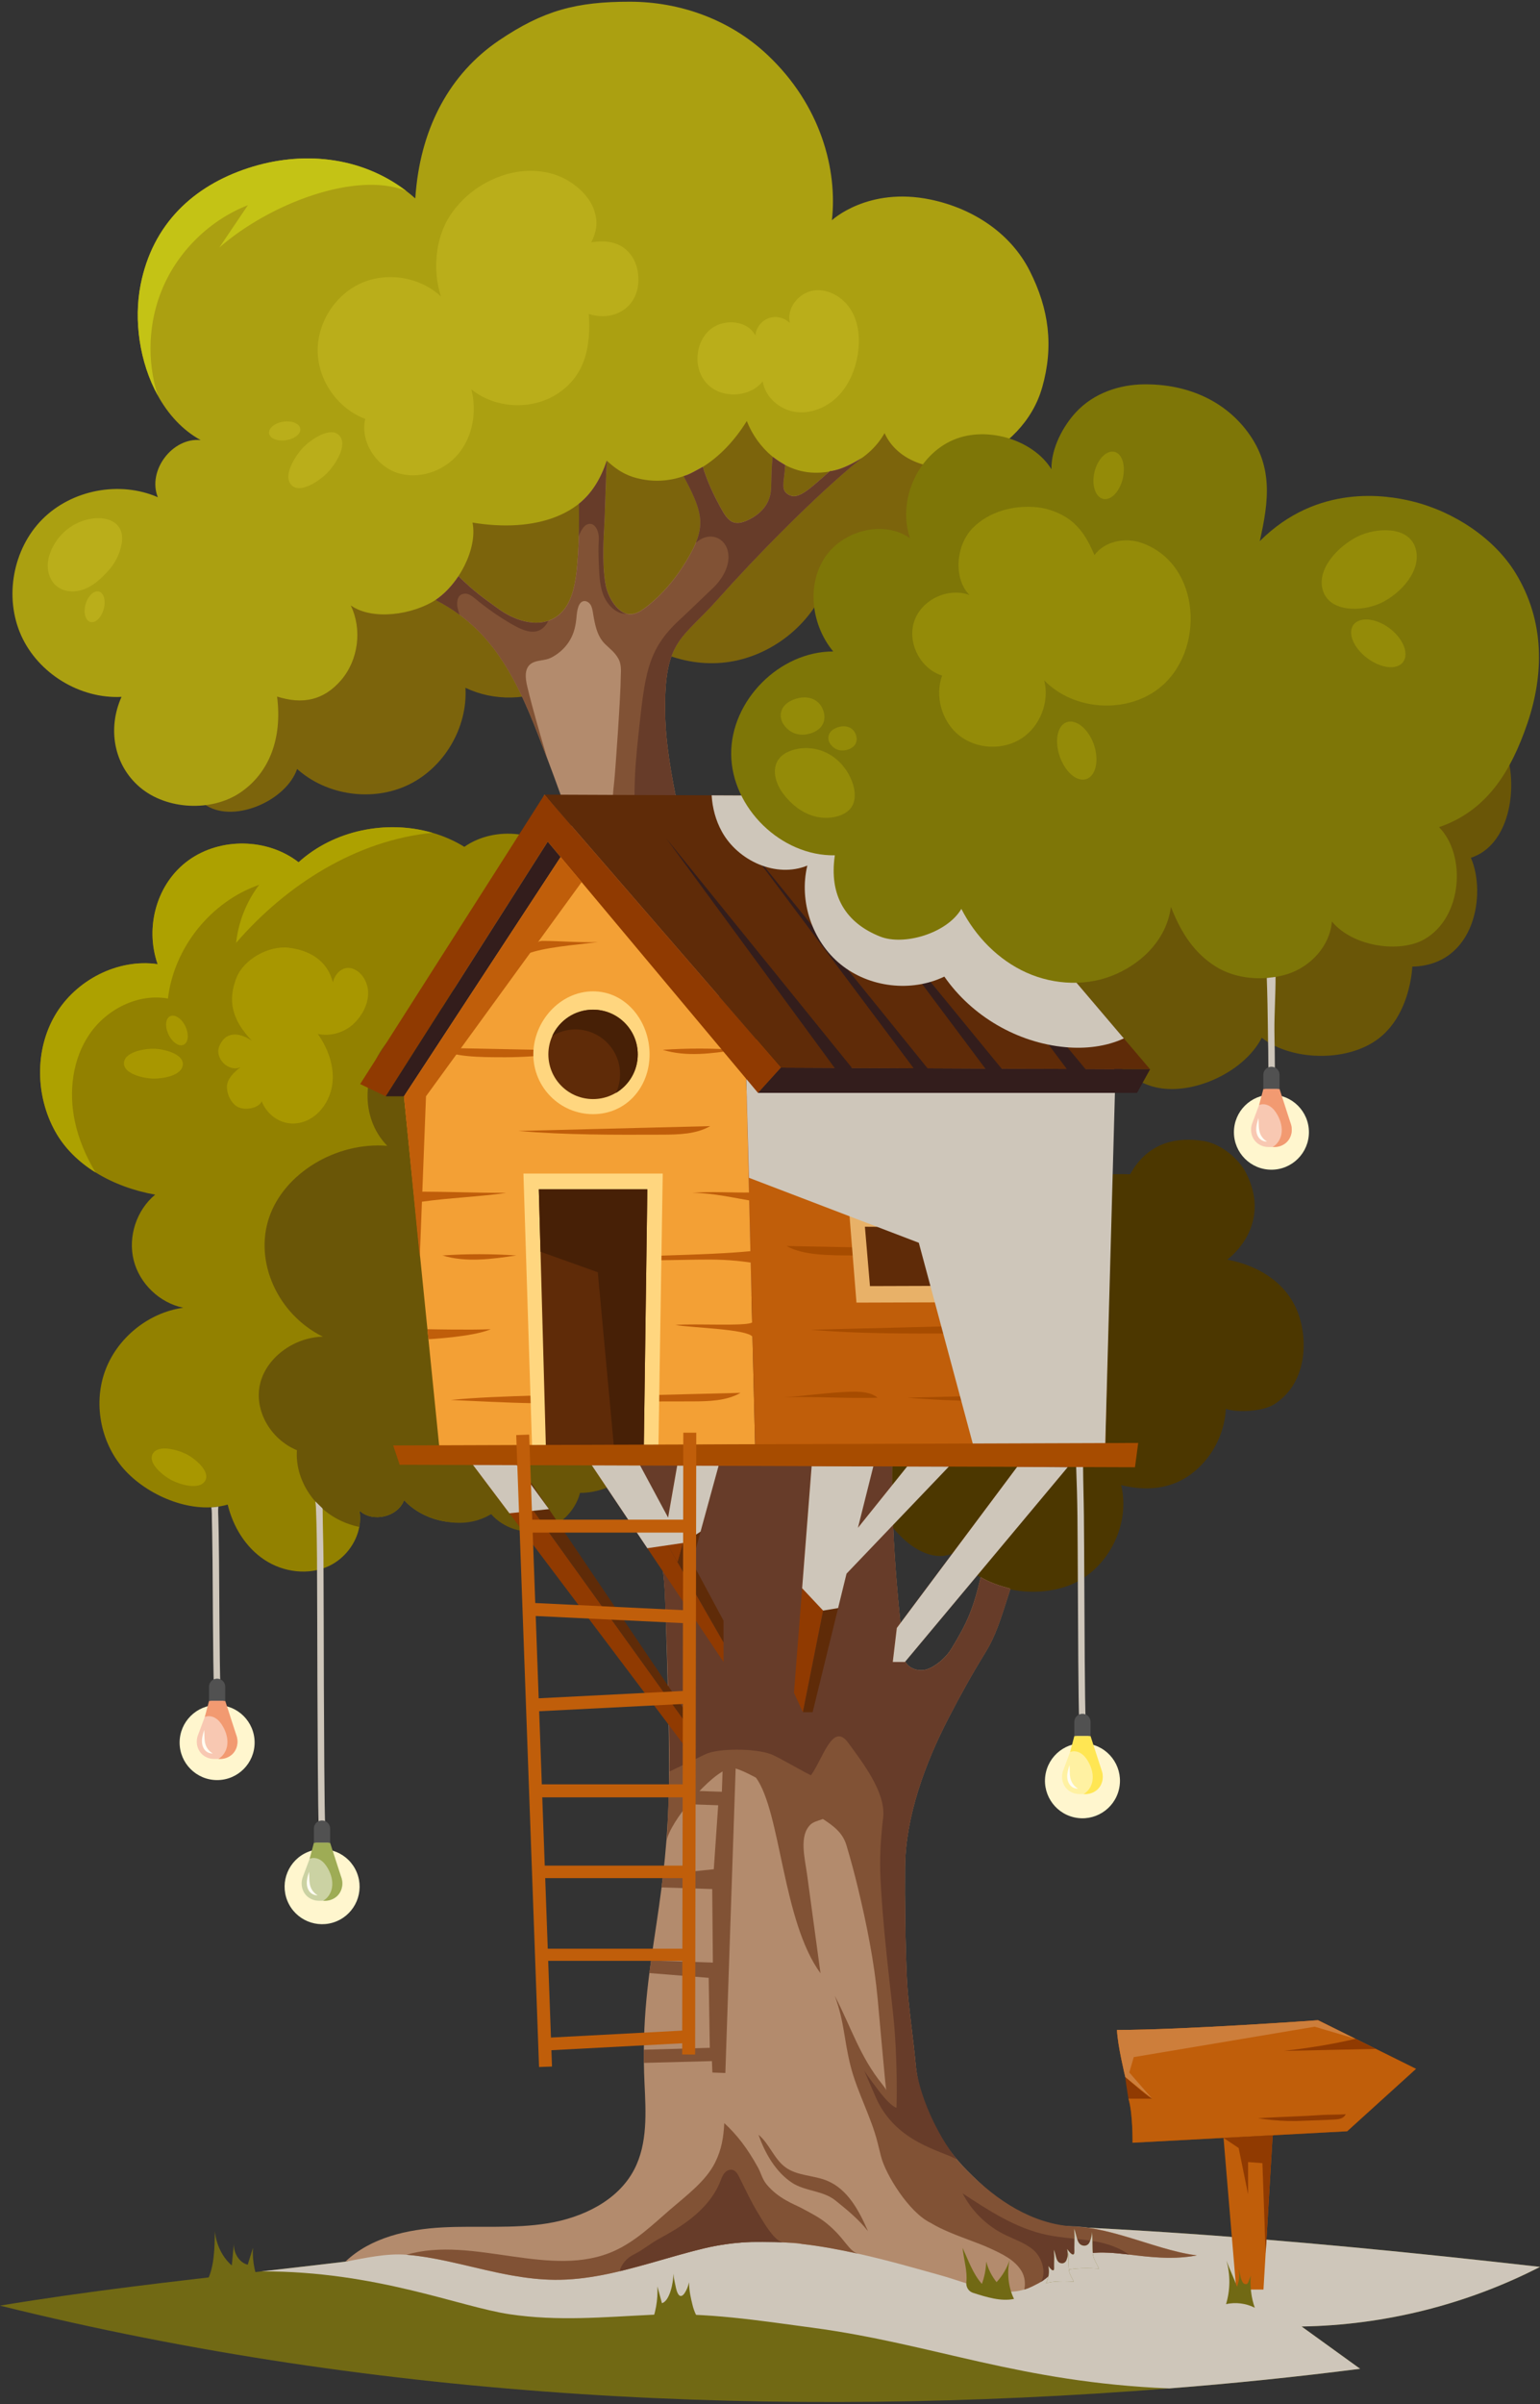 <svg xmlns="http://www.w3.org/2000/svg" width="400" height="624" viewBox="0 0 400 624" fill="none"><rect x="0" y="0" width="400" height="624" fill="#333333" stroke="none"/><g clip-path="url(#clip0_245_7101)"><path d="M338.09 603.89C343.147 607.549 348.21 611.202 353.279 614.862C336.798 616.967 320.272 618.665 303.705 619.957C202.151 627.919 99.252 623.086 0 598.466C22.652 594.715 45.226 592.157 67.95 589.573C75.197 588.747 82.45 587.914 89.717 587.048C91.651 586.819 93.862 584.976 95.803 584.753C131.952 580.582 168.232 577.729 204.545 576.942C269.806 575.539 335.146 581.047 400 588.412C380.909 598.204 359.549 603.549 338.09 603.883V603.89Z" fill="#716914"></path><g style="mix-blend-mode:multiply"><path d="M338.091 603.89C343.147 607.549 348.21 611.202 353.28 614.862C336.799 616.967 320.272 618.665 303.706 619.957C264.842 618.383 242.4 608.395 211.051 604.198C196.99 602.322 183.487 600.165 169.262 600.847C156.742 601.444 144.97 602.578 132.359 600.702C119.242 598.742 97.692 589.508 67.957 589.573C75.204 588.747 82.457 587.914 89.724 587.048C91.659 586.819 93.869 584.976 95.81 584.753C131.959 580.582 168.239 577.729 204.552 576.942C269.813 575.539 335.153 581.047 400.007 588.412C380.916 598.204 359.556 603.549 338.098 603.883L338.091 603.89Z" fill="#CEC6BA"></path></g><path d="M61.161 117.02C53.049 122.896 44.812 129.297 40.319 138.249C36.168 146.538 35.669 156.277 37.198 165.419C38.726 174.561 35.479 186.137 38.877 194.761C41.198 200.65 48.314 205.916 53.744 209.176C61.135 213.616 74.376 207.759 77.17 199.601C84.856 206.494 96.786 208.186 106.092 203.706C115.391 199.22 121.497 188.832 120.894 178.529C128.298 182.077 137.381 181.88 144.628 178.018C151.875 174.155 157.102 166.724 158.289 158.599C165.011 168.036 177.098 173.348 188.595 171.918C200.091 170.489 210.512 162.376 214.716 151.581C224.96 157.995 242.333 153.726 249.521 144C256.702 134.281 257.646 119.118 252.675 108.1C247.704 97.082 234.817 90.216 224.324 84.215C198.825 69.636 167.162 68.698 138.824 76.418C110.486 84.136 84.961 99.798 61.175 117.02H61.161Z" fill="#7C640C"></path><path d="M270.684 100.59C268.205 109.325 261.43 115.943 253.16 119.687C244.89 123.432 233.472 120.704 229.76 112.427C226.016 119.051 218.29 123.196 210.702 122.658C203.114 122.127 196.759 116.362 193.972 109.286C187.886 119.15 177.878 126.678 166.526 124.363C163.765 123.799 161.05 122.796 157.613 119.576C153.58 134.24 138.437 138.26 122.73 135.644C124.101 142.503 119.005 151.915 113.135 155.725C107.272 159.542 96.805 161.168 91.093 157.141C94.129 163.359 93.087 171.347 88.568 176.58C84.043 181.814 78.554 182.909 71.969 180.804C73.373 191.743 69.877 200.669 62.42 205.725C54.957 210.775 43.329 210.217 36.424 204.42C29.524 198.629 27.878 189.106 31.557 180.889C20.736 181.433 9.902 174.796 5.482 164.913C1.055 155.017 3.337 142.517 10.958 134.824C18.592 127.124 31.066 124.737 40.995 129.066C38.234 122.186 44.746 113.51 52.117 114.231C47.382 111.634 43.638 107.502 40.942 102.584C36.24 94.038 34.699 83.145 36.515 73.911C39.631 58.053 50.307 48.275 64.388 43.651C78.075 39.152 93.441 40.372 105.475 49.534C106.282 50.157 107.082 50.813 107.863 51.501C107.895 50.97 107.941 50.439 107.987 49.914C107.994 49.744 108.013 49.58 108.04 49.409C109.581 32.942 116.814 19.169 129.57 10.519C141.087 2.734 149.658 0.419 163.686 0.446C176.567 0.465 189.552 5.036 199.304 14.211C213.332 27.387 217.536 44.215 216.08 57.168C216.08 57.168 225.386 48.426 241.657 51.79C252.544 54.046 262.434 60.388 267.457 70.304C272.487 80.227 273.727 89.9 270.69 100.596L270.684 100.59Z" fill="#ABA011"></path><path d="M152.931 81.506C153.482 89.638 152.19 97.436 144.701 102.263C138.018 106.565 128.594 106.054 122.422 101.056C123.898 106.788 122.829 113.268 119.051 117.819C115.267 122.371 108.683 124.614 103.082 122.705C97.481 120.797 93.553 114.501 94.871 108.736C87.867 106.113 82.778 99.03 82.522 91.553C82.266 84.077 86.857 76.666 93.664 73.564C100.472 70.462 109.076 71.866 114.546 76.968C112.257 70.128 113.129 61.55 116.985 55.824C120.192 51.063 124.632 47.699 130.03 45.725C135.427 43.757 142.333 43.619 147.849 47.069C150.773 48.899 153.371 51.542 154.413 54.84C155.45 58.126 154.754 60.454 153.58 62.907C157.587 62.238 161.66 62.789 164.218 66.658C166.526 70.147 166.953 77.493 161.483 80.752C158.755 82.379 155.594 82.333 152.938 81.513L152.931 81.506Z" fill="#BAAE1A"></path><path d="M198.11 98.996C198.739 103.035 202.392 106.256 206.432 106.892C210.472 107.528 214.676 105.829 217.568 102.937C220.46 100.045 222.126 96.09 222.788 92.057C223.418 88.181 223.129 84.01 221.136 80.626C219.142 77.242 215.214 74.842 211.325 75.412C207.436 75.983 204.189 80.062 205.173 83.866C203.783 82.43 201.533 81.911 199.651 82.587C197.775 83.262 196.365 85.099 196.208 87.086C194.175 83.177 188.233 82.639 184.738 85.322C180.435 88.627 179.924 95.815 183.721 99.691C187.518 103.567 194.713 103.219 198.11 98.996Z" fill="#BAAE1A"></path><path d="M78.837 116.06C80.692 114.151 85.86 110.531 88.149 113.056C90.425 115.568 87.041 120.638 85.06 122.69C83.185 124.638 78.036 128.324 75.702 125.91C73.314 123.444 76.823 118.119 78.83 116.06H78.837Z" fill="#BAAE1A"></path><path d="M74.101 109.396C76.344 109.238 78.082 110.215 78.01 111.566C77.938 112.917 76.062 114.144 73.813 114.327C71.563 114.511 69.786 113.56 69.871 112.189C69.956 110.819 71.858 109.559 74.101 109.402V109.396Z" fill="#BAAE1A"></path><path d="M22.403 156.317C23.19 154.212 24.803 153.032 25.997 153.661C27.19 154.291 27.531 156.501 26.764 158.626C25.997 160.751 24.396 161.971 23.183 161.321C21.97 160.672 21.609 158.423 22.396 156.317H22.403Z" fill="#BAAE1A"></path><path d="M14.486 140.654C13.339 142.418 12.486 144.425 12.401 146.53C12.316 148.635 13.089 150.832 14.723 152.157C16.71 153.777 19.641 153.829 22.022 152.878C24.402 151.927 26.331 150.111 28.062 148.222C29.866 146.248 31.092 143.861 31.577 141.231C32.548 136.004 28.475 133.899 23.727 134.646C19.956 135.237 16.572 137.46 14.493 140.654H14.486Z" fill="#BAAE1A"></path><path d="M105.489 49.54C92.418 44.34 70.094 52.8 56.971 64.251C59.444 60.584 61.916 56.925 64.395 53.252C54.518 57.122 46.327 65.097 42.202 74.875C38.523 83.578 38.103 93.599 40.956 102.59C36.254 94.045 34.712 83.151 36.529 73.917C39.644 58.06 50.321 48.281 64.402 43.658C78.089 39.159 93.455 40.379 105.489 49.54Z" fill="#C4C315"></path><path d="M366.827 250.906C383.223 250.526 386.095 231.881 382.049 222.653C392.129 219.387 394.274 204.572 391.29 195.509C389.224 189.246 385.427 192.767 383.013 186.649C380.075 179.185 372.664 175.021 365.581 172.148C338.03 160.98 306.374 160.671 279.4 173.329C252.425 185.986 230.79 213.629 224.12 244.282C227.891 246.604 232.836 244.932 236.574 242.551C239.322 253.792 245.618 261.078 255.075 263.583C264.106 265.984 275.196 264.856 282.587 258.815C284.823 268.679 288.227 278.149 298.556 281.763C308.19 285.134 322.861 278.857 327.734 269.361C334.567 274.844 347.953 275.886 356.564 270.614C366.421 264.58 366.827 250.906 366.827 250.906Z" fill="#6A5607"></path><path d="M167.465 331.282C167.379 338.26 160.624 344.189 153.751 344.064C158.604 345.336 162.133 351.206 160.283 356.02C158.558 360.506 152.767 362.552 148.387 360.945C149.259 362.158 149.613 363.818 149.219 365.267C148.524 367.818 146.104 369.602 143.56 370.304C141.009 370.999 138.562 370.92 135.926 370.717C138.713 378.652 135.237 388.313 128.036 392.654C123.833 395.192 118.606 395.756 113.851 394.549C112.802 394.287 111.765 393.933 110.782 393.487C108.591 392.53 106.591 391.159 104.958 389.388C103.299 393.769 96.799 395.297 93.363 392.103C93.606 393.52 93.579 394.95 93.324 396.346C92.51 400.655 89.481 404.584 85.454 406.479C80.142 408.984 73.57 408.118 68.678 404.872C63.779 401.626 60.519 396.255 59.142 390.542C50.275 393.126 39.048 388.608 32.699 381.899C26.344 375.19 24.134 364.841 27.197 356.125C30.26 347.409 38.457 340.713 47.6 339.447C41.448 338.188 36.221 333.171 34.713 327.072C33.204 320.973 35.46 314.1 40.307 310.093C34.929 309.148 29.518 307.24 24.843 304.334C20.521 301.652 16.809 298.098 14.349 293.671C9.24 284.476 8.998 272.586 14.316 263.509C19.635 254.433 30.542 248.76 40.95 250.255C37.579 240.621 40.713 229.243 49.003 223.281C57.293 217.313 69.498 217.543 77.558 223.806C86.765 215.451 100.479 212.709 112.343 216.166C115.235 217.005 118.022 218.218 120.606 219.812C128.64 214.211 140.786 215.654 147.272 222.993C153.758 230.331 153.705 242.562 147.16 249.842C153.738 246.13 162.867 249.534 166.586 256.112C170.311 262.683 169.163 271.287 164.985 277.603C160.821 283.906 154.092 288.136 147.003 290.779C152.472 289.703 158.499 291.434 162.31 295.487C166.127 299.553 167.451 305.889 165.261 311.011C163.634 314.795 160.067 317.68 156.099 318.618C162.133 319.477 167.556 325.039 167.478 331.282H167.465Z" fill="#928100"></path><path d="M40.242 272.224C42.518 272.31 47.771 273.516 47.483 276.415C47.194 279.301 42.033 280.048 39.6 279.97C37.285 279.891 32.005 278.73 32.195 275.871C32.399 272.946 37.79 272.126 40.242 272.218V272.224Z" fill="#A89700"></path><path d="M48.513 377.501C50.533 378.551 54.77 381.889 53.261 384.388C51.766 386.873 46.782 385.345 44.611 384.23C42.551 383.174 38.276 379.862 39.672 377.364C41.102 374.806 46.329 376.367 48.506 377.501H48.513Z" fill="#A89700"></path><path d="M48.375 266.914C49.169 269.019 48.736 270.967 47.417 271.282C46.106 271.597 44.394 270.16 43.568 268.055C42.741 265.95 43.141 263.982 44.486 263.668C45.824 263.353 47.581 264.815 48.375 266.914Z" fill="#A89700"></path><path d="M68.167 286.32C68.095 286.169 68.029 286.012 67.963 285.855C67.229 287.711 63.596 288.268 61.818 287.356C60.041 286.445 58.874 283.972 58.952 281.979C59.025 279.985 60.743 278.359 62.468 277.014C59.333 278.359 55.772 274.719 56.919 271.682C58.31 268.003 61.654 267.616 65.419 270.135C60.244 264.704 59.09 259.746 61.405 253.831C63.314 248.951 69.879 245.358 75.027 246C80.227 246.643 84.989 249.181 86.458 254.978C87.048 252.598 89.068 250.729 91.344 251.358C93.626 251.994 95.18 254.31 95.534 256.651C96.033 259.963 94.288 263.439 91.855 265.741C89.422 268.042 85.841 269.066 82.562 268.39C85.113 272.023 86.779 276.444 86.379 280.87C85.979 285.297 83.205 289.626 79.021 291.121C74.548 292.715 70.082 290.445 68.16 286.32H68.167Z" fill="#A89700"></path><path d="M112.331 216.171C92.643 218.079 74.359 229.635 61.327 244.745C61.918 239.302 64.01 234.035 67.315 229.668C54.756 234.035 45.181 245.971 43.627 259.186C35.895 257.809 27.756 261.895 23.296 268.368C18.837 274.841 17.8 283.288 19.42 290.974C20.41 295.709 22.339 300.188 24.831 304.346C20.509 301.664 16.797 298.109 14.338 293.682C9.229 284.488 8.986 272.598 14.305 263.521C19.623 254.445 30.53 248.772 40.938 250.267C37.567 240.633 40.702 229.254 48.991 223.293C57.281 217.325 69.486 217.554 77.546 223.818C86.754 215.462 100.467 212.721 112.331 216.177V216.171Z" fill="#ADA100"></path><path d="M153.752 344.064C157.621 345.074 158.284 347.842 160.356 350.616C161.871 352.649 164.048 354.204 165.694 356.322C169.373 361.044 170.895 367.536 169.308 373.354C167.098 381.446 159.044 387.552 150.656 387.5C149.45 392.202 145.495 396.091 140.773 397.219C136.051 398.347 130.765 396.668 127.565 393.022C123.256 395.606 118.593 395.756 113.845 394.55C112.782 394.255 111.549 393.815 110.776 393.487C108.585 392.53 106.585 391.159 104.952 389.388C103.293 393.769 96.793 395.297 93.357 392.104C93.6 393.52 93.573 394.95 93.318 396.347C91.678 395.999 90.078 395.474 88.569 394.76C81.283 391.33 76.607 383.827 77.125 376.436C70.174 373.531 65.996 366.061 67.531 359.299C69.072 352.531 76.188 347.147 83.854 346.957C72.148 341.166 66.002 327.577 69.885 316.067C73.761 304.558 87.278 296.347 100.578 297.416C93.298 289.926 94.091 277.675 101.05 269.963C108.015 262.237 119.892 258.939 130.85 260.139C141.816 261.332 151.863 266.526 160.048 273.203C161.766 274.6 163.405 276.069 164.973 277.61C160.808 283.912 154.08 288.142 146.99 290.785C152.46 289.71 158.487 291.441 162.297 295.494C166.114 299.56 167.439 305.896 165.248 311.018C163.622 314.802 160.054 317.687 156.086 318.625C162.12 319.484 167.544 325.046 167.465 331.289C167.38 338.267 160.625 344.196 153.752 344.071V344.064Z" fill="#6A5607"></path><path d="M234.332 399.138C238.345 403.021 244.077 405.625 248.714 402.509C252.708 412.255 267.143 415.35 277.314 411.658C287.486 407.966 293.789 395.977 291.198 385.478C297.612 387.084 304.066 386.573 309.371 382.631C314.677 378.69 318.08 372.296 318.395 365.698C321.543 366.754 328.062 366.334 330.935 364.524C339.087 359.389 339.821 348.765 337.401 341.511C334.666 333.313 327.242 328.552 318.749 326.959C322.252 324.348 329.511 316.164 323.727 304.608C321.747 300.647 317.057 296.896 312.683 296.181C306.269 295.131 298.38 296.069 293.54 304.805C270.573 303.992 246.91 315.121 234.732 334.605C222.553 354.096 217.812 383.169 234.332 399.138Z" fill="#4C3700"></path><path d="M310.847 585.433C310.382 585.518 309.923 585.59 309.47 585.663C295.862 587.597 284.496 581.144 275.964 587.682C275.767 587.833 275.577 587.984 275.394 588.135C275.243 588.253 275.099 588.371 274.954 588.489C274.056 589.224 273.269 589.912 272.482 590.562C272.311 590.706 272.134 590.85 271.957 590.988C271.721 591.171 271.485 591.355 271.242 591.532C271 591.716 270.744 591.893 270.495 592.076C269.773 592.575 268.973 593.054 268.029 593.513C267.379 593.834 266.717 594.096 266.042 594.287C259.3 596.307 251.568 592.627 244.563 590.666C237.526 588.699 230.312 586.633 223.039 585.013C218.14 583.911 213.222 583.013 208.309 582.456C199.784 581.498 191.278 581.596 182.975 583.577C170.042 586.666 157.365 591.88 144.058 591.762C130.594 591.637 118.094 586.253 105.562 585.256C100.302 584.843 94.74 586.148 89.717 587.04C96.321 580.757 105.87 578.645 114.986 578.16C124.089 577.688 133.296 578.567 142.294 577.097C151.286 575.622 160.467 571.261 164.704 563.181C168.265 556.393 167.76 548.294 167.399 540.64C167.314 538.85 167.261 537.112 167.242 535.433C167.222 534.266 167.215 533.125 167.235 532.016C167.288 524.704 167.871 518.336 168.671 512.125C168.809 511.036 168.96 509.954 169.111 508.866C169.963 502.766 170.973 496.68 171.839 489.893C171.983 488.791 172.115 487.669 172.246 486.522C172.554 483.839 172.836 481.026 173.072 478.048C173.079 477.95 173.092 477.845 173.098 477.753C173.098 477.714 173.098 477.675 173.105 477.635C173.111 477.537 173.124 477.425 173.131 477.314C173.157 476.953 173.19 476.592 173.21 476.232C173.393 473.654 173.538 470.966 173.636 468.126C173.675 466.985 173.715 465.811 173.734 464.624C173.774 462.656 173.8 460.61 173.793 458.492V457.797C173.787 453.245 173.708 448.484 173.61 443.762C173.584 442.595 173.557 441.421 173.525 440.26C173.347 433.006 173.118 426.009 172.934 420.165C172.901 419.267 172.875 418.401 172.849 417.555C172.842 417.234 172.823 416.932 172.816 416.637V416.539C172.797 416.027 172.783 415.548 172.764 415.089C172.58 408.813 171.669 402.478 169.767 396.503C169.386 395.31 168.967 394.123 168.494 392.962C167.294 389.932 165.812 387.04 164.002 384.312C162.992 382.79 161.89 381.269 160.69 379.786C158.723 377.34 156.519 375.032 154.066 373.09C152.991 372.225 151.863 371.431 150.695 370.723C149.416 369.956 148.085 369.3 146.701 368.782C148.675 366.591 149.908 364.532 148.393 360.938C149.921 362.014 154.643 362.663 156.447 362.223C160.972 361.128 161.831 355.147 161.733 350.478C161.175 324.455 160.611 298.418 160.06 272.395C159.503 246.648 151.358 221.221 142.189 197.008C141.442 195.034 140.694 193.08 139.94 191.145C136.628 182.574 133.231 174.914 128.378 168.513C128.351 168.48 128.325 168.454 128.312 168.421C128.096 168.132 127.866 167.85 127.637 167.562C127.387 167.241 127.132 166.932 126.869 166.631C126.653 166.362 126.423 166.099 126.194 165.837C125.892 165.489 125.577 165.148 125.269 164.807C125.151 164.683 125.033 164.558 124.908 164.427C124.279 163.765 123.61 163.115 122.921 162.486C122.239 161.856 121.524 161.24 120.783 160.643C120.672 160.558 120.567 160.466 120.449 160.381C120.147 160.131 119.832 159.895 119.517 159.666C119.478 159.633 119.426 159.587 119.373 159.554C118.77 159.108 118.147 158.669 117.504 158.249C117.215 158.052 116.933 157.869 116.638 157.692C116.271 157.456 115.897 157.226 115.51 157.01C115.13 156.78 114.743 156.564 114.35 156.354C114.153 156.242 113.956 156.137 113.759 156.032C113.556 155.921 113.353 155.816 113.156 155.711C115.425 154.177 117.36 152.111 119.098 149.553C122.967 153.37 125.315 155.049 129.63 158.144C132.417 160.145 135.946 161.62 139.291 161.62C139.507 161.62 139.73 161.614 139.946 161.594C139.999 161.594 140.045 161.594 140.091 161.587C140.268 161.581 140.438 161.561 140.602 161.535C141.042 161.476 141.474 161.391 141.907 161.273C142.065 161.24 142.215 161.187 142.373 161.135C142.406 161.128 142.438 161.109 142.471 161.102C142.688 161.036 142.891 160.951 143.094 160.866C143.193 160.827 143.298 160.774 143.396 160.728C143.475 160.689 143.553 160.643 143.632 160.604C143.75 160.545 143.868 160.479 143.986 160.407C144.144 160.315 144.308 160.223 144.465 160.112C148.164 157.633 149.259 152.74 149.757 148.313C150.046 145.677 150.243 142.391 150.348 139.132C150.433 136.148 150.446 133.177 150.374 130.744C153.758 128.042 156.073 124.212 157.634 119.542C157.254 125.871 157.188 132.659 156.912 137.164C156.644 141.467 156.486 147.73 157.332 151.953C157.365 152.13 157.411 152.314 157.457 152.498C157.496 152.655 157.549 152.819 157.601 152.983C157.66 153.18 157.719 153.363 157.785 153.547C157.863 153.744 157.929 153.927 158.014 154.111C158.336 154.904 158.755 155.698 159.26 156.439C159.319 156.531 159.385 156.636 159.464 156.728C159.634 156.97 159.824 157.206 160.021 157.423C160.087 157.502 160.159 157.58 160.238 157.659C160.749 158.216 161.333 158.669 161.962 158.977C162.12 159.062 162.284 159.128 162.441 159.18C162.448 159.187 162.461 159.187 162.474 159.2C162.559 159.226 162.651 159.259 162.736 159.279C162.828 159.305 162.92 159.331 163.012 159.344C163.077 159.351 163.136 159.371 163.208 159.371C163.274 159.39 163.353 159.397 163.418 159.397C163.812 159.436 164.218 159.403 164.645 159.305C165.956 158.997 167.078 158.17 168.134 157.338C172.718 153.704 176.377 149.068 179.23 143.952C179.853 142.831 180.365 141.808 180.758 140.837C183.106 135.164 181.775 131.459 177.584 123.556C179.125 123.143 180.476 122.271 182.555 121.156C183.408 124.061 184.844 127.38 186.274 130.075C188.523 134.279 189.691 137.073 194.131 135.059C197.613 133.472 200.098 130.757 200.289 126.934C200.459 123.818 200.328 122.297 200.715 118.539C201.823 119.411 203.115 120.211 203.948 120.677C203.699 125.314 202.492 127.288 205.135 128.547C207.503 129.668 210.447 126.789 215.543 122.284C218.068 122.041 221.026 120.585 223.741 118.926C212.061 128.311 196.17 144.588 186.352 155.6C177.164 165.909 172.606 165.981 172.744 184.292C172.81 192.995 174.449 201.573 176.2 210.066C176.568 211.876 176.915 213.712 177.243 215.542C177.368 216.257 177.505 216.972 177.63 217.68C177.873 218.998 178.115 220.323 178.365 221.641C178.548 222.612 178.732 223.569 178.935 224.533C179.125 225.484 179.329 226.429 179.558 227.36C179.67 227.858 179.788 228.344 179.906 228.835C180.076 229.531 180.26 230.232 180.45 230.921C180.647 231.636 180.844 232.351 181.066 233.059C181.631 234.902 182.424 238.312 183.336 242.516C186.11 255.265 190.051 275.346 192.458 281.433C192.524 281.61 192.596 281.787 192.668 281.964C193.914 285.079 195.337 288.181 197.574 290.68C199.941 293.316 203.581 296.031 206.919 294.87C212.985 292.752 216.173 277.078 217.189 270.133C219.012 257.757 222.456 244.326 223.938 231.833C226.495 234.279 231.781 237.184 237.12 237.919C234.313 251.77 231.768 262.709 231.421 276.245C231.342 279.308 232.28 282.429 234.09 284.902C239.205 291.913 246.052 276.304 248.006 271.72C252.322 261.574 256.65 251.415 260.972 241.27C264.402 244.208 267.924 246.084 272.324 247.638C257.955 278.33 242.655 310.381 235.684 343.605C233.873 352.235 232.621 360.964 232.096 369.752C230.896 389.86 232.568 410.262 234.851 430.285C235.139 432.803 238.353 434.102 240.76 433.295C243.16 432.488 245.731 430.2 247.062 428.035C251.246 421.215 252.827 417.542 254.729 409.364C256.899 410.722 259.654 411.627 262.441 412.361C259.713 420.992 258.513 424.737 255.896 428.986C252.289 434.836 249.567 439.761 246.413 445.848C240.268 457.672 235.224 471.451 235.08 484.528C234.995 492.877 235.159 505.429 235.559 513.765C235.893 520.664 237.205 528.829 237.815 535.61C238.32 541.296 240.097 546.903 242.812 552.019C245.036 556.21 247.895 560.079 251.2 563.404C259.208 571.451 267.235 577.668 278.509 577.878C279.047 577.884 279.597 577.911 280.148 577.963C281.034 578.022 281.932 578.134 282.831 578.265C288.208 579.058 293.855 580.96 299.285 582.626C302.473 583.61 305.588 584.502 308.532 585.039C308.821 585.099 309.096 585.151 309.372 585.19C309.437 585.19 309.51 585.197 309.575 585.217C310.001 585.295 310.428 585.354 310.834 585.4L310.847 585.433Z" fill="#B38B6D"></path><path d="M215.543 122.319C210.447 126.818 207.496 129.697 205.135 128.582C202.492 127.329 203.699 125.349 203.948 120.712C203.115 120.247 201.83 119.453 200.715 118.574C200.328 122.332 200.453 123.86 200.289 126.969C200.092 130.799 197.613 133.507 194.131 135.094C189.691 137.114 188.517 134.321 186.274 130.11C184.844 127.415 183.408 124.096 182.555 121.191C180.476 122.299 179.125 123.178 177.584 123.591C181.775 131.494 183.106 135.199 180.758 140.872C180.365 141.843 179.847 142.866 179.23 143.987C176.377 149.103 172.718 153.739 168.134 157.373C167.071 158.206 165.956 159.032 164.645 159.34C164.218 159.439 163.812 159.478 163.418 159.432C163.353 159.432 163.274 159.425 163.208 159.406C163.143 159.406 163.084 159.386 163.012 159.38C161.969 159.176 161.038 158.547 160.238 157.694C160.159 157.615 160.087 157.543 160.021 157.458C159.824 157.242 159.634 157.005 159.464 156.763C159.385 156.671 159.319 156.566 159.26 156.474C159.228 156.422 159.195 156.382 159.169 156.33C159.057 156.179 158.965 156.028 158.873 155.877C158.788 155.727 158.696 155.576 158.611 155.412C158.382 154.992 158.185 154.572 158.014 154.14C157.929 153.956 157.863 153.772 157.785 153.576C157.719 153.392 157.66 153.208 157.601 153.011C157.549 152.841 157.503 152.684 157.457 152.526C157.404 152.343 157.365 152.159 157.332 151.982C156.48 147.758 156.644 141.489 156.913 137.193C157.188 132.694 157.26 125.9 157.634 119.571C156.067 124.241 153.758 128.071 150.374 130.773C150.453 133.206 150.433 136.177 150.348 139.161C150.249 142.42 150.046 145.706 149.758 148.342C149.259 152.769 148.17 157.655 144.465 160.14C144.308 160.252 144.144 160.344 143.986 160.435C143.868 160.501 143.75 160.573 143.632 160.632C143.553 160.672 143.475 160.717 143.396 160.757C143.298 160.796 143.193 160.849 143.094 160.894C142.891 160.98 142.688 161.065 142.478 161.131C141.671 161.406 140.819 161.57 139.959 161.616C139.73 161.636 139.507 161.642 139.277 161.642C135.939 161.642 132.404 160.167 129.624 158.166C125.308 155.071 122.961 153.398 119.091 149.575C117.36 152.133 115.425 154.205 113.149 155.733C113.556 155.943 113.956 156.153 114.343 156.369C114.737 156.579 115.123 156.796 115.504 157.025C115.891 157.242 116.258 157.471 116.632 157.707C117.327 158.133 118.003 158.593 118.652 159.045C118.894 159.222 119.131 159.393 119.367 159.57C119.419 159.603 119.465 159.648 119.511 159.681C119.832 159.917 120.14 160.153 120.442 160.396C120.56 160.481 120.672 160.573 120.777 160.658C121.518 161.255 122.233 161.872 122.915 162.501C123.603 163.131 124.272 163.78 124.889 164.443C125.013 164.567 125.138 164.692 125.256 164.823C125.564 165.157 125.879 165.505 126.181 165.853C126.417 166.115 126.646 166.377 126.856 166.646C127.125 166.948 127.381 167.263 127.623 167.577C127.853 167.866 128.076 168.148 128.299 168.436C128.319 168.469 128.338 168.495 128.365 168.528C133.218 174.929 136.608 182.589 139.927 191.161C140.674 193.102 141.435 195.063 142.176 197.024C140.209 190.348 138.471 184.498 136.956 178.215C136.425 176.005 136.143 173.381 138.071 172.181C139.546 171.263 141.442 171.545 143.035 170.765C144.859 169.873 146.452 168.509 147.606 166.836C148.872 165.007 149.449 162.967 149.679 160.776C149.817 159.504 149.915 156.658 151.351 156.1C152.053 155.825 152.879 156.238 153.312 156.861C153.745 157.478 153.883 158.258 154.007 158.999C154.486 161.944 155.03 165.118 157.175 167.19C158.552 168.522 159.66 169.296 160.611 170.955C161.372 172.293 161.32 173.932 161.241 175.467C161.241 180.346 159.778 200.86 159.536 202.893C159.228 205.451 158.972 208.815 159.274 211.38C159.483 213.216 161.09 214.947 162.52 216.082C166.665 219.374 172.849 218.633 177.243 215.57C176.915 213.734 176.568 211.904 176.2 210.094C174.449 201.601 172.81 193.023 172.744 184.32C172.6 166.01 177.164 165.938 186.352 155.628C196.17 144.617 212.067 128.333 223.741 118.955C221.032 120.614 218.068 122.07 215.543 122.312V122.319Z" fill="#815235"></path><path d="M223.735 118.965C212.054 128.35 196.164 144.627 186.346 155.639C177.158 165.948 172.6 166.02 172.738 184.331C172.803 193.034 174.443 201.612 176.194 210.105C177.768 217.739 178.778 225.687 181.06 233.098C181.624 234.941 182.418 238.351 183.329 242.555L182.523 243.276C173.872 238.64 168.403 229.419 166.219 219.863C164.042 210.308 164.783 200.34 165.838 190.581C167.524 175.025 168.088 168.683 176.463 160.931C179.519 158.098 182.7 154.983 185.087 152.727C187.487 150.477 189.507 147.165 189.186 143.893C188.864 140.62 186.117 138.515 182.982 139.538C182.169 139.807 181.434 140.306 180.745 140.876C183.093 135.203 181.762 131.498 177.571 123.595C179.112 123.182 180.463 122.31 182.542 121.195C183.395 124.1 184.831 127.419 186.261 130.114C188.51 134.318 189.678 137.112 194.118 135.098C197.6 133.511 200.086 130.796 200.276 126.973C200.446 123.858 200.315 122.336 200.702 118.578C201.81 119.45 203.102 120.25 203.935 120.716C203.686 125.353 202.479 127.327 205.122 128.586C207.49 129.707 210.435 126.828 215.53 122.323C218.055 122.08 221.013 120.624 223.728 118.965H223.735Z" fill="#673C29"></path><path d="M142.458 161.135C140.228 165.404 136.602 164.067 133.342 162.25C130.057 160.42 126.345 157.83 123.459 155.416C122.652 154.754 121.714 154.006 120.672 154.105C119.478 154.203 118.947 154.911 118.783 156.105C118.626 157.285 118.986 158.453 119.367 159.581C117.484 158.184 115.412 156.905 113.149 155.744C115.419 154.209 117.353 152.144 119.091 149.586C122.961 153.403 125.308 155.082 129.624 158.177C133.316 160.833 138.333 162.558 142.465 161.142L142.458 161.135Z" fill="#673C29"></path><path d="M162.999 159.387C162.874 159.387 162.73 159.367 162.585 159.328C159.883 159.387 157.601 156.79 156.663 154.304C155.719 151.832 155.627 148.749 155.529 146.1C155.463 144.191 155.385 142.309 155.529 140.394C155.667 138.525 155.116 136.833 153.988 136.164C153.292 135.744 152.328 136.046 151.764 136.643C151.2 137.233 150.577 138.387 150.328 139.168C150.413 136.184 150.426 133.213 150.354 130.78C153.738 128.078 156.053 124.248 157.614 119.578C157.234 125.907 157.168 132.695 156.893 137.2C156.624 141.502 156.467 147.765 157.313 151.989C157.824 154.586 159.956 158.79 162.992 159.387H162.999Z" fill="#673C29"></path><path d="M190.719 370.199L189.919 393.664L168.487 392.982C168.959 394.143 169.378 395.33 169.759 396.524L189.801 397.166L189.093 418.08L172.802 416.657C172.808 416.952 172.828 417.254 172.835 417.576C172.861 418.415 172.887 419.281 172.92 420.186L188.974 421.583L188.351 439.893L173.51 440.28C173.543 441.441 173.569 442.608 173.595 443.782L188.233 443.402L187.499 465.083L173.713 464.644C173.687 465.831 173.654 466.998 173.615 468.146L186.541 468.585L185.4 485.197L172.231 486.542C172.107 487.696 171.969 488.811 171.825 489.913L184.994 490.333L185.164 509.424L169.103 508.886C168.952 509.974 168.801 511.057 168.664 512.145L184.075 513.385L184.364 531.545L167.227 532.043C167.208 533.151 167.221 534.292 167.234 535.46L184.915 534.994L185.04 537.965L188.404 538.083L194.077 370.317L190.719 370.205V370.199ZM150.688 369.556V370.743C151.855 371.451 152.983 372.238 154.058 373.111V369.543L150.688 369.563V369.556Z" fill="#815235"></path><path d="M223.039 585.022C218.133 583.96 213.221 583.022 208.309 582.464C206.695 582.104 205.239 582.189 203.495 582.045C199.993 581.756 196.261 581.782 192.608 582.084C192.556 582.091 192.497 582.091 192.438 582.104C191.133 582.215 189.841 582.353 188.575 582.53C188.555 582.53 188.536 582.53 188.509 582.537C186.581 582.812 184.712 583.16 182.974 583.579C178.213 584.714 173.491 586.137 168.756 587.475C160.63 589.783 152.465 591.843 144.064 591.764C140.267 591.731 136.549 591.279 132.889 590.623C123.55 588.957 114.565 585.98 105.567 585.265C122.927 580.143 143.159 591.843 159.765 584.17C165.208 581.664 169.569 577.421 174.042 573.552C178.174 569.978 183.315 566.187 185.729 561.353C187.44 557.924 187.919 554.815 188.129 551.09C191.402 554.113 194.084 557.55 196.865 562.586C197.684 564.069 197.973 565.597 199.088 566.961C202.164 570.732 206.4 572.188 208.125 573.119C210.834 574.581 212.611 575.441 214.552 576.988C219.536 580.956 220.389 584.445 223.039 585.022Z" fill="#815235"></path><path d="M310.848 585.435C310.382 585.521 309.923 585.593 309.47 585.665C304.001 586.471 298.748 585.888 293.265 585.212C291.048 584.943 288.812 584.701 286.576 584.681C283.296 584.642 280.135 585.075 277.302 586.773C274.974 588.17 273.348 590.124 271.177 591.771C270.305 592.446 269.039 593.023 268.029 593.522C267.38 593.843 266.717 594.105 266.042 594.295C266.396 592.715 266.179 590.931 265.353 589.541C263.563 586.511 260.113 584.963 256.913 583.494C251.909 581.172 241.396 578.444 238.202 573.958C233.198 566.941 231.532 556.717 229.847 539.429C229.807 539.016 229.762 538.596 229.729 538.177C229.184 532.517 228.633 526.109 227.965 518.85C227.086 509.307 225.138 499.621 222.895 490.262C221.99 486.485 220.98 482.733 219.872 479.015C218.862 475.624 216.494 473.965 213.491 471.984C203.745 465.538 192.17 458.396 189.822 458.901C184.49 460.068 173.8 473.198 173.164 477.808C173.295 477.205 173.971 460.54 173.944 452.795C173.905 438.485 173.151 425.237 172.843 417.577C172.836 417.223 172.816 416.889 172.81 416.561C172.79 416.049 172.777 415.57 172.757 415.111C172.436 404.31 169.983 393.325 163.996 384.334C162.986 382.812 161.884 381.291 160.684 379.808C160.808 378.995 160.933 378.175 161.077 377.375C163.399 364.049 169.544 350.86 180.404 342.794C195.803 331.35 218.311 332.655 234.529 342.886C234.916 343.128 235.303 343.384 235.684 343.64C233.874 352.27 232.621 360.999 232.096 369.787C230.896 389.895 232.568 410.298 234.851 430.32C235.139 432.838 238.353 434.137 240.76 433.33C243.16 432.523 245.731 430.235 247.062 428.07C251.246 421.25 252.827 417.577 254.729 409.399C256.899 410.757 259.654 411.662 262.441 412.396C259.713 421.027 258.513 424.772 255.896 429.021C252.289 434.871 249.567 439.797 246.413 445.883C240.268 457.707 235.225 471.486 235.08 484.563C234.995 492.912 235.159 505.464 235.559 513.8C235.893 520.699 237.205 528.864 237.815 535.645C238.51 543.502 241.573 551.077 246.17 557.491C247.685 559.609 249.377 561.603 251.2 563.439C259.208 571.486 268.14 577.146 278.509 577.913C279.047 577.92 279.598 577.946 280.148 577.998C280.175 578.018 280.201 578.024 280.234 578.031C281.093 578.097 281.959 578.169 282.831 578.3C288.209 579.093 293.855 580.995 299.285 582.661C302.473 583.645 305.588 584.537 308.533 585.075C308.821 585.134 309.097 585.186 309.372 585.225C309.438 585.225 309.51 585.232 309.575 585.252C310.002 585.33 310.428 585.389 310.834 585.435H310.848Z" fill="#815235"></path><path d="M203.489 582.04C199.974 581.988 196.256 581.857 192.603 582.079C192.55 582.086 192.491 582.086 192.432 582.099C191.134 582.184 189.842 582.316 188.569 582.525C188.55 582.525 188.53 582.525 188.504 582.532C186.576 582.807 184.707 583.155 182.969 583.575C178.207 584.709 173.485 586.132 168.75 587.47C167.872 587.72 161.149 589.503 161.149 589.503C160.999 589.267 161.09 588.966 161.202 588.71C161.858 587.201 163.084 585.955 164.56 585.227C166.934 584.06 168.842 582.388 171.131 581.142C173.984 579.594 176.797 577.961 179.355 575.961C182.634 573.396 185.513 570.17 187.054 566.3C187.356 565.553 187.612 564.766 188.11 564.136C188.609 563.5 189.422 563.041 190.209 563.218C191.101 563.421 191.619 564.333 192.032 565.153C193.698 568.491 195.272 571.881 197.252 575.049C198.223 576.603 201.273 582.034 203.496 582.034L203.489 582.04Z" fill="#673C29"></path><path d="M293.258 585.211C291.035 584.975 288.805 584.699 286.569 584.68C283.289 584.64 280.181 585.165 277.295 586.772C274.908 588.103 273.308 590.3 270.835 592.012C270.77 592.032 270.481 592.274 270.416 592.281C271.852 589.723 270.606 585.847 268.356 583.965C266.094 582.083 263.202 581.191 260.585 579.853C256.086 577.544 252.341 573.813 250.02 569.32C256.827 573.806 263.844 578.384 271.819 580.082C276.154 581.007 280.64 581.053 284.995 581.892C287.906 582.456 290.851 583.525 293.265 585.218L293.258 585.211Z" fill="#673C29"></path><path d="M214.88 566.062C211.351 564.6 207.128 564.823 204.039 562.58C201.055 560.416 199.855 556.461 197.021 554.113C198.694 558.94 201.527 563.846 205.81 566.626C209.135 568.784 213.804 568.6 216.978 571.158C220.067 573.644 223.038 576.064 225.451 579.14C223.156 573.867 220.192 568.266 214.88 566.069V566.062Z" fill="#815235"></path><path d="M215.811 470.527C216.356 468.808 215.333 467.005 214.244 465.582C211.496 461.975 208.047 458.925 204.151 456.669C202.059 455.456 199.167 454.564 197.462 456.289C195.461 458.309 194.11 458.282 196.373 461.437C202.859 470.474 203.2 498.668 213.116 512.198L209.634 486.588C209.056 482.332 207.456 476.449 210.571 473.557C211.955 472.271 215.234 472.343 215.811 470.533V470.527Z" fill="#815235"></path><path d="M227.944 556.163C226.265 549.441 222.586 542.903 220.907 536.181C219.13 529.045 219.359 524.933 216.821 518.027C221.228 526.553 223.321 533.761 229.184 541.053C232.325 544.962 233.151 550.609 234.41 555.462C234.811 557.009 240.156 569.149 241.657 576.94C236.162 574.336 230.003 564.427 228.829 559.711C228.534 558.524 228.239 557.344 227.944 556.157V556.163Z" fill="#815235"></path><path d="M262.441 412.398C259.712 421.028 258.512 424.773 255.895 429.023C252.288 434.873 249.567 439.798 246.412 445.884C240.267 457.708 235.224 471.487 235.08 484.564C234.994 492.913 235.158 505.466 235.558 513.801C235.893 520.7 237.204 528.865 237.814 535.647C238.509 543.503 243.389 554.108 248.491 560.476C243.861 558.056 233.519 556.089 228.134 545.786C227.485 544.559 225.072 538.801 224.462 537.43C225.019 538.447 228.18 542.644 228.79 543.392C231.682 546.999 232.863 547.11 232.863 547.11C232.863 547.11 233.296 534.558 231.892 521.94C230.633 510.607 229.289 499.261 228.711 487.863C228.429 482.315 228.744 477.278 229.387 471.822C230.154 465.309 224.075 457.531 220.324 452.383C216.284 446.841 213.805 456.377 210.67 460.771C210.526 460.974 202.256 456.089 200.288 455.347C196.156 453.78 186.562 453.741 183.243 455.334C183.145 455.38 173.911 459.82 173.911 459.82C173.872 445.51 173.163 425.252 172.848 417.585C172.842 417.231 172.822 416.897 172.816 416.569C172.796 416.057 172.783 415.578 172.763 415.119C172.442 404.318 169.989 393.333 164.001 384.341C162.991 382.82 161.89 381.298 160.689 379.816C160.814 379.003 160.939 378.183 161.083 377.383C163.405 364.057 169.55 350.868 180.41 342.802C195.809 331.357 218.317 332.663 234.535 342.893C234.922 343.136 235.309 343.392 235.689 343.648C233.879 352.278 232.627 361.007 232.102 369.795C230.902 389.903 232.574 410.306 234.857 430.328C235.145 432.846 238.359 434.145 240.766 433.338C243.166 432.531 245.737 430.243 247.068 428.078C251.252 421.258 252.833 417.585 254.735 409.407C256.905 410.765 259.66 411.67 262.447 412.404L262.441 412.398Z" fill="#673C29"></path><path d="M210.859 380.074L206.229 439.393L208.544 444.437L221.371 380.074H210.859Z" fill="#903A01"></path><path d="M208.544 444.437H211.069L226.841 380.074H221.372L208.544 444.437Z" fill="#5F2B08"></path><path d="M216.511 404.471L236.1 380.074H242.41L215.711 408.471L216.511 404.471Z" fill="#903A01"></path><path d="M215.711 408.471H219.882L247.033 380.074H242.41L215.711 408.471Z" fill="#5F2B08"></path><path d="M179.307 455.166L122.723 380.074H129.871L179.307 448.857V455.166Z" fill="#903A01"></path><path d="M179.307 448.857V446.122L134.711 380.074H129.871L179.307 448.857Z" fill="#5F2B08"></path><path d="M232.94 422.565L264.708 380.074H272.276L231.891 431.399L232.94 422.565Z" fill="#903A01"></path><path d="M231.891 431.399L272.276 380.074H277.956L235.045 431.399H231.891Z" fill="#5F2B08"></path><path d="M153.539 380.074L187.93 431.399V426.323L161.402 380.074H153.539Z" fill="#903A01"></path><path d="M187.931 426.323V420.683L166.099 380.074H161.403L187.931 426.323Z" fill="#5F2B08"></path><path d="M172.559 399.519L175.956 380.074H183.235L176.008 405.533L172.559 399.519Z" fill="#903A01"></path><path d="M176.009 405.533L183.236 380.074H186.758L179.786 405.533H176.009Z" fill="#5F2B08"></path><g style="mix-blend-mode:multiply"><path d="M153.539 380.074H166.098L173.535 393.912L175.955 380.074H186.757L181.962 397.565L177.431 400.503L168.138 401.867L153.539 380.074Z" fill="#CEC6BA"></path></g><g style="mix-blend-mode:multiply"><path d="M210.819 380.559L208.347 412.255L213.803 418.059L217.692 417.403L219.883 408.47L246.457 380.677L235.616 380.67L222.84 396.58L226.841 380.611L210.819 380.559Z" fill="#CEC6BA"></path></g><g style="mix-blend-mode:multiply"><path d="M232.94 422.567L231.891 431.401H235.045L277.313 380.843L264.21 380.738L232.94 422.567Z" fill="#CEC6BA"></path></g><g style="mix-blend-mode:multiply"><path d="M122.723 380.074H134.088L142.574 391.722L132.311 392.804L122.723 380.074Z" fill="#CEC6BA"></path></g><path d="M114.08 375.379L104.925 284.561L141.428 206.262L193.592 269.785L196.117 374.959L114.08 375.379Z" fill="#F3A035"></path><path d="M196.117 374.96L287.066 375.379L289.591 270.166L193.592 269.785L196.117 374.96Z" fill="#C05E0A"></path><path d="M172.139 272.502C178.513 272.069 184.921 272.076 191.295 272.502C184.921 273.453 178.297 274.384 172.139 272.502Z" fill="#C05E0A"></path><path d="M298.721 277.55L202.8 277.13L141.428 206.262L184.843 206.445L238.47 206.681L291.907 269.536L298.721 277.55Z" fill="#5F2B08"></path><path d="M202.806 277.124L196.871 283.675L142.267 218.46L100.196 284.561L93.546 281.386L141.428 206.262L202.806 277.124Z" fill="#903A01"></path><path d="M196.871 283.677H295.336L298.727 277.551L202.806 277.125L196.871 283.677Z" fill="#331D1C"></path><path d="M100.195 284.561L142.266 218.461L145.618 222.461L104.924 284.561H100.195Z" fill="#331D1C"></path><path d="M195.572 324.706C182.233 326.031 165.529 325.677 152.196 327.002C161.62 327.402 171.491 327.113 180.902 326.962C185.801 326.884 189.808 326.962 194.976 327.716C195.454 327.1 198.556 325.283 197.868 324.923C197.179 324.562 196.353 324.628 195.572 324.706Z" fill="#C05E0A"></path><path d="M160.446 361.093C147.107 362.418 130.403 362.064 117.07 363.388C131.4 363.992 145.782 365.067 160.014 363.257C160.492 362.641 163.43 361.67 162.742 361.309C162.053 360.949 161.227 361.014 160.446 361.093Z" fill="#C05E0A"></path><path d="M210.67 345.159C227.262 344.739 243.855 344.319 260.447 343.906C256.715 346.031 252.197 346.103 247.901 346.123C235.486 346.169 223.045 346.221 210.676 345.165L210.67 345.159Z" fill="#A74C00"></path><path d="M142.575 362.792C159.168 362.372 175.76 361.952 192.352 361.539C188.621 363.664 184.102 363.736 179.806 363.756C167.392 363.802 154.951 363.854 142.582 362.798L142.575 362.792Z" fill="#C05E0A"></path><path d="M235.741 362.792C252.334 362.372 268.926 361.952 285.518 361.539C281.787 363.664 277.268 363.736 272.972 363.756C260.558 363.802 248.117 363.854 235.748 362.798L235.741 362.792Z" fill="#A74C00"></path><path d="M145.619 222.457L151.069 228.963L110.65 284.557L109.037 326.359L104.925 284.557L145.619 222.457Z" fill="#C05E0A"></path><path d="M138.193 375.387L135.957 304.617H172.139L171.03 375.072L138.193 375.387Z" fill="#FFD67F"></path><path d="M141.78 375.389L139.95 308.711H168.138L167.232 375.133L141.78 375.389Z" fill="#5F2B08"></path><path d="M167.232 375.133L168.138 308.711H139.95L140.396 324.916L155.27 330.235L159.448 375.389L167.232 375.133Z" fill="#472006"></path><path d="M113.477 271.977C128.351 272.272 143.225 272.567 158.092 272.868C149.35 272.868 140.424 274.429 131.335 274.429C124.501 274.429 117.687 274.416 113.477 271.983V271.977Z" fill="#C05E0A"></path><path d="M204.334 323.422C219.208 323.717 234.082 324.012 248.95 324.314C240.208 324.314 231.282 325.875 222.192 325.875C215.358 325.875 208.544 325.862 204.334 323.428V323.422Z" fill="#A74C00"></path><path d="M227.963 362.806C219.87 363.043 211.771 362.439 203.678 362.682C208.446 362.4 213.377 361.672 218.329 361.377C222.054 361.154 225.766 360.944 227.963 362.813V362.806Z" fill="#A74C00"></path><path d="M253.856 293.118C265.806 292.882 277.761 293.486 289.71 293.243C282.673 293.525 275.394 294.253 268.081 294.548C262.585 294.771 257.096 294.981 253.856 293.112V293.118Z" fill="#A74C00"></path><path d="M249.239 324.94C260.926 324.153 272.672 324.153 284.359 324.953C272.678 326.698 260.533 328.403 249.239 324.94Z" fill="#A74C00"></path><g style="mix-blend-mode:multiply"><path d="M204.334 292.188C219.208 292.483 234.082 292.778 248.95 293.079C240.208 293.079 231.282 294.64 222.192 294.64C215.358 294.64 208.544 294.627 204.334 292.194V292.188Z" fill="#CEC6BA"></path></g><path d="M222.461 338.117L219.608 302.539H263.575L262.158 337.986L222.461 338.117Z" fill="#E8B168"></path><path d="M225.964 333.83L223.629 306.371H259.555L258.401 333.725L225.964 333.83Z" fill="#5F2B08"></path><path d="M258.401 333.725L259.555 306.371H223.629L224.199 313.041L243.153 315.238L248.478 333.83L258.401 333.725Z" fill="#472006"></path><path d="M223.569 314.691H260.04L259.863 318.646L223.897 318.416L223.569 314.691Z" fill="#E8B168"></path><path d="M168.722 273.683C168.722 282.255 162.617 289.2 154.045 289.2C145.473 289.2 138.528 282.255 138.528 273.683C138.528 265.112 145.473 257.32 154.045 257.32C162.617 257.32 168.722 265.112 168.722 273.683Z" fill="#FFD67F"></path><path d="M162.249 281.888C166.783 277.355 166.783 270.005 162.249 265.472C157.716 260.938 150.366 260.938 145.833 265.472C141.3 270.005 141.3 277.355 145.833 281.888C150.366 286.421 157.716 286.421 162.249 281.888Z" fill="#5F2B08"></path><path d="M165.653 273.714C165.653 277.957 163.384 281.662 159.98 283.702C160.669 282.213 161.056 280.56 161.056 278.816C161.056 272.402 155.862 267.208 149.454 267.208C147.251 267.208 145.191 267.824 143.44 268.893C145.264 264.88 149.317 262.086 154.019 262.086C160.446 262.086 165.653 267.293 165.653 273.72V273.714Z" fill="#472006"></path><path d="M127.478 345.02C122.821 347.033 111.279 347.617 111.279 347.617L111.017 345.02C111.017 345.02 122.074 345.256 127.478 345.02Z" fill="#C05E0A"></path><path d="M266.802 344.717C273.176 344.284 279.584 344.29 285.958 344.717C279.584 345.668 272.96 346.599 266.802 344.717Z" fill="#A74C00"></path><g style="mix-blend-mode:multiply"><path d="M193.84 280.055L196.87 283.675H289.59L287.065 375.379H252.844L238.652 322.585L194.535 305.717L193.84 280.055Z" fill="#CEC6BA"></path></g><path d="M217.412 278.042L173.059 217.621L221.288 277.203L217.412 278.042Z" fill="#331D1C"></path><path d="M237.826 277.97L193.296 218.461L241.525 278.043L237.826 277.97Z" fill="#331D1C"></path><path d="M256.38 277.97L211.85 218.461L260.63 277.97H256.38Z" fill="#331D1C"></path><path d="M277.458 277.97L232.928 218.461L281.983 277.551L277.458 277.97Z" fill="#331D1C"></path><path d="M140.884 244.227C145.14 244.227 150.688 244.705 155.286 244.548C148.845 245.328 141.093 245.925 136.89 247.617C137.768 246.135 139.159 244.227 140.884 244.227Z" fill="#C05E0A"></path><path d="M134.693 293.557C151.286 293.138 167.878 292.718 184.47 292.305C180.739 294.43 176.22 294.502 171.924 294.521C159.51 294.567 147.069 294.62 134.7 293.564L134.693 293.557Z" fill="#C05E0A"></path><path d="M131.518 309.631C124.12 310.687 116.716 310.903 109.318 311.959C109.62 310.825 109.646 310.464 109.397 309.316C116.021 309.316 123.379 309.631 131.518 309.631Z" fill="#C05E0A"></path><path d="M175.432 343.919C180.062 344.693 193.841 344.955 195.447 346.955C195.939 345.794 195.585 344.037 195.362 343.27C193.847 344.319 180.593 343.499 175.438 343.919H175.432Z" fill="#C05E0A"></path><path d="M179.78 309.631C185.191 309.644 190.601 310.936 195.933 311.828C195.71 311.06 195.487 310.293 195.264 309.526C190.096 309.637 184.935 309.211 179.78 309.631Z" fill="#C05E0A"></path><path d="M114.926 325.873C121.3 325.44 127.708 325.447 134.089 325.873C127.714 326.824 121.091 327.755 114.926 325.873Z" fill="#C05E0A"></path><path d="M294.798 380.852L103.809 380.203L102.13 375.192L295.637 374.543L294.798 380.852Z" fill="#A74C00"></path><g style="mix-blend-mode:multiply"><path d="M291.906 269.536C287.296 271.687 281.826 272.29 276.684 271.805C264.23 270.65 252.425 263.771 245.283 253.494C236.692 257.619 225.779 256.34 218.375 250.34C210.971 244.352 207.456 233.931 209.698 224.677C201.638 227.983 191.703 223.49 187.492 215.85C185.892 212.945 185.046 209.731 184.843 206.445L238.463 206.681L291.899 269.536H291.906Z" fill="#CEC6BA"></path></g><path d="M177.484 371.871L177.445 394.451H138.247L137.446 372.376L134.082 372.501L140.011 536.529L143.375 536.404L143.224 532.168L177.196 530.371V533.282L180.554 533.289L180.849 371.884H177.484V371.871ZM141.611 487.499H177.275L177.242 505.823H142.273L141.611 487.499ZM177.36 438.923L139.919 440.824L139.145 419.464L177.386 421.307L177.353 438.923H177.36ZM177.36 442.293L177.32 463.155H140.732L140.043 444.182L177.353 442.293H177.36ZM140.857 466.526H177.314L177.281 484.253H141.493L140.85 466.526H140.857ZM177.439 397.815L177.399 417.943L139.027 416.093L138.365 397.815H177.432H177.439ZM143.106 528.882L142.385 508.971H177.229L177.196 527.078L143.1 528.882H143.106Z" fill="#C05E0A"></path><path d="M216.835 222.011C202.898 222.254 190.031 209.701 189.92 195.765C189.808 181.829 202.479 169.079 216.422 169.099C210.932 162.495 209.463 152.402 213.988 145.103C218.514 137.803 229.315 134.8 236.365 139.699C233.158 130.307 237.913 118.889 246.832 114.541C255.751 110.193 268.317 114.043 273.098 121.795C273.026 116.174 276.259 110.501 279.354 107.124C284.207 101.825 291.067 99.844 297.016 99.766C307.902 99.621 317.379 103.661 323.504 111.393C330.896 120.732 329.538 130.084 327.216 140.459C342.195 125.52 360.073 128.471 366.854 130.137C377.735 132.806 388.149 139.784 393.625 148.703C401.351 161.288 400.997 175.211 396.721 187.77C392.438 200.329 386.122 210.508 373.767 214.705C380.823 221.762 380.017 238.098 369.937 243.824C363.628 247.411 351.469 245.824 345.947 239.2C345.442 245.529 340.405 250.979 334.339 252.861C328.272 254.743 320.894 254.199 315.562 250.756C310.231 247.313 306.879 242.368 304.138 235.403C303.069 243.365 297.317 249.51 289.992 252.795C282.666 256.088 273.931 255.747 266.605 252.454C259.28 249.156 253.364 243.069 249.705 235.914C245.96 242.289 234.778 245.522 228.672 243.122C219.779 239.626 215.274 232.583 216.841 222.011H216.835Z" fill="#7E7607"></path><path d="M284.2 143.927C284.226 143.98 284.246 144.032 284.272 144.085C286.961 140.438 292.287 139.422 296.563 140.93C312.165 146.446 313.089 169.288 301.009 178.686C292.405 185.376 278.809 184.418 271.221 176.594C272.651 182.175 270.166 188.537 265.332 191.671C260.499 194.806 253.678 194.491 249.16 190.917C244.641 187.343 242.759 180.778 244.7 175.355C239.06 173.63 235.571 166.816 237.473 161.228C239.375 155.64 246.294 152.374 251.816 154.447C247.52 150.079 248.327 141.462 252.622 137.094C256.918 132.726 263.358 131.041 269.457 131.677C272.717 132.018 276.521 133.559 279.032 135.9C281.564 138.255 282.843 140.825 284.207 143.921L284.2 143.927Z" fill="#948B08"></path><path d="M358.57 156.569C353.796 158.793 345.552 158.976 343.664 153.448C341.742 147.827 347.572 141.767 352.615 139.275C357.344 136.934 365.745 136.436 367.621 142.161C369.51 147.932 363.856 154.11 358.577 156.576L358.57 156.569Z" fill="#948B08"></path><path d="M356.499 171.742C352.702 169.552 350.275 165.702 351.095 163.079C351.915 160.456 355.692 160.01 359.516 162.161C363.339 164.318 365.739 168.286 364.893 170.949C364.047 173.611 360.296 173.933 356.499 171.742Z" fill="#948B08"></path><path d="M275.878 197.832C274.008 194.015 274.14 189.608 276.212 187.935C278.291 186.27 281.57 187.949 283.485 191.752C285.4 195.556 285.184 200.049 283.059 201.734C280.934 203.419 277.747 201.649 275.878 197.832Z" fill="#948B08"></path><path d="M291.841 122.996C291.448 126.393 289.441 129.318 287.316 129.548C285.185 129.771 283.696 127.206 284.057 123.803C284.418 120.399 286.516 117.454 288.68 117.231C290.851 117.015 292.242 119.599 291.841 122.996Z" fill="#948B08"></path><path d="M206.847 209.511C205.535 208.508 204.361 207.281 203.351 205.924C200.734 202.402 199.993 197.306 204.663 195.168C207.857 193.706 211.72 193.889 214.848 195.483C217.983 197.077 220.363 200.002 221.478 203.34C222.154 205.366 222.344 207.747 221.15 209.518C220.147 211.013 218.35 211.787 216.579 212.102C212.926 212.744 209.588 211.61 206.847 209.511Z" fill="#948B08"></path><path d="M205.226 189.753C204.563 189.307 203.999 188.73 203.54 188.068C202.347 186.343 202.353 183.602 205.173 182.034C207.108 180.965 209.279 180.742 210.925 181.359C212.571 181.975 213.679 183.392 214.034 185.136C214.25 186.199 214.158 187.491 213.332 188.566C212.637 189.471 211.555 190.048 210.525 190.37C208.4 191.026 206.603 190.678 205.219 189.753H205.226Z" fill="#948B08"></path><path d="M216.735 194.176C216.309 193.887 215.942 193.513 215.647 193.087C214.873 191.972 214.879 190.195 216.709 189.178C217.962 188.483 219.372 188.346 220.434 188.746C221.497 189.146 222.218 190.064 222.448 191.192C222.585 191.88 222.526 192.72 221.995 193.415C221.549 193.999 220.847 194.379 220.178 194.582C218.801 195.009 217.634 194.786 216.742 194.182L216.735 194.176Z" fill="#948B08"></path><path d="M56.394 462.052C61.773 462.052 66.133 457.692 66.133 452.313C66.133 446.935 61.773 442.574 56.394 442.574C51.016 442.574 46.655 446.935 46.655 452.313C46.655 457.692 51.016 462.052 56.394 462.052Z" fill="#FFF6CE"></path><path d="M56.395 438.455C55.949 438.455 55.575 438.107 55.556 437.655C55.32 432.729 55.261 410.366 55.202 405.008C55.175 402.667 55.149 400.332 55.11 397.997C55.09 396.843 55.064 395.689 55.038 394.541C55.011 393.485 55.07 392.298 54.887 391.262C55.477 391.249 55.962 391.176 56.717 391.078C56.611 391.911 56.697 393.465 56.717 394.036C56.749 395.243 56.776 396.443 56.795 397.649C56.841 400.096 56.867 402.542 56.894 404.988C56.953 410.327 57.012 432.677 57.248 437.576C57.267 438.042 56.913 438.435 56.448 438.455C56.434 438.455 56.421 438.455 56.408 438.455H56.395Z" fill="#CEC6BA"></path><path d="M58.5 441.503H54.29V437.824C54.29 436.663 55.234 435.719 56.395 435.719C57.556 435.719 58.5 436.663 58.5 437.824V441.503Z" fill="#515151"></path><path d="M60.1 455.536C59.313 456.179 58.303 456.565 57.188 456.565H55.601C54.493 456.565 53.483 456.179 52.689 455.536C51.194 454.303 50.741 452.191 51.423 450.381L53.188 445.672L54.748 441.508H58.034L61.366 450.381C62.048 452.191 61.595 454.303 60.1 455.536Z" fill="#F8C8B2"></path><path d="M53.425 452.937C52.986 451.698 53.163 450.34 53.031 449.035C52.736 450.006 52.435 451.003 52.448 452.019C52.461 453.036 52.848 454.098 53.681 454.688C54.14 455.01 54.71 455.174 55.274 455.154C54.422 454.669 53.753 453.869 53.431 452.944L53.425 452.937Z" fill="#FFFDF3"></path><path d="M60.1 455.536C59.313 456.179 58.303 456.565 57.188 456.565H56.703C57.883 455.903 58.723 454.624 58.979 453.267C59.307 451.542 58.802 449.732 57.936 448.197C57.438 447.312 56.795 446.466 55.923 445.948C55.103 445.462 54.06 445.292 53.194 445.672L54.296 441.508H58.507L61.373 450.381C62.054 452.191 61.602 454.303 60.107 455.536H60.1Z" fill="#F29A71"></path><path d="M87.357 498.731C92.334 496.691 94.715 491.002 92.674 486.026C90.634 481.049 84.946 478.668 79.969 480.708C74.993 482.749 72.612 488.437 74.652 493.414C76.692 498.39 82.38 500.771 87.357 498.731Z" fill="#FFF6CE"></path><path d="M83.636 475.267C83.19 475.267 82.817 474.919 82.797 474.467C82.561 469.535 82.502 449.165 82.443 437.597C82.416 432.147 82.39 409.868 82.338 404.418C82.299 400.523 82.266 396.621 82.108 392.725C82.069 391.715 82.076 390.718 81.898 389.715C82.462 390.259 83.02 390.804 83.584 391.348C83.656 391.42 83.735 391.492 83.767 391.584C83.807 391.669 83.807 391.768 83.807 391.866C83.833 396.011 83.977 400.149 84.017 404.294C84.069 409.757 84.096 432.042 84.122 437.505C84.122 437.531 84.122 437.564 84.122 437.59C84.181 449.139 84.24 469.496 84.476 474.388C84.496 474.854 84.141 475.247 83.676 475.267C83.663 475.267 83.65 475.267 83.636 475.267Z" fill="#CEC6BA"></path><path d="M85.742 478.319H81.531V474.64C81.531 473.48 82.476 472.535 83.636 472.535C84.797 472.535 85.742 473.48 85.742 474.64V478.319Z" fill="#515151"></path><path d="M87.335 492.344C86.548 492.987 85.538 493.374 84.423 493.374H82.836C81.728 493.374 80.718 492.987 79.924 492.344C78.429 491.112 77.977 489 78.659 487.19L80.423 482.481L81.984 478.316H85.269L88.601 487.19C89.283 489 88.831 491.112 87.335 492.344Z" fill="#CBD2A3"></path><path d="M80.66 489.742C80.221 488.502 80.398 487.145 80.267 485.84C79.972 486.81 79.67 487.807 79.683 488.824C79.696 489.84 80.083 490.903 80.916 491.493C81.375 491.814 81.946 491.978 82.51 491.959C81.657 491.473 80.988 490.673 80.667 489.749L80.66 489.742Z" fill="#FFFDF3"></path><path d="M87.335 492.344C86.549 492.987 85.539 493.374 84.424 493.374H83.938C85.119 492.712 85.958 491.433 86.214 490.075C86.542 488.351 86.037 486.54 85.171 485.006C84.673 484.12 84.03 483.274 83.158 482.756C82.338 482.271 81.295 482.101 80.43 482.481L81.531 478.316H85.742L88.608 487.19C89.29 489 88.837 491.112 87.342 492.344H87.335Z" fill="#9EAC55"></path><path d="M290.641 464.454C291.87 459.218 288.62 453.977 283.384 452.749C278.147 451.521 272.906 454.77 271.678 460.007C270.45 465.243 273.699 470.484 278.936 471.712C284.172 472.94 289.413 469.691 290.641 464.454Z" fill="#FFF6CE"></path><path d="M281.152 447.577C280.706 447.577 280.332 447.229 280.312 446.777C280.076 441.845 280.017 421.475 279.958 409.906C279.932 404.456 279.906 399.006 279.853 393.557C279.814 389.661 279.683 384.696 279.525 380.801H281.322C281.349 384.946 281.493 389.287 281.532 393.432C281.585 398.895 281.611 404.351 281.637 409.814C281.637 409.841 281.637 409.873 281.637 409.9C281.696 421.449 281.755 441.806 281.991 446.698C282.011 447.164 281.657 447.557 281.191 447.577C281.178 447.577 281.165 447.577 281.152 447.577Z" fill="#CEC6BA"></path><path d="M283.257 450.628H279.047V446.949C279.047 445.788 279.991 444.844 281.152 444.844C282.313 444.844 283.257 445.788 283.257 446.949V450.628Z" fill="#515151"></path><path d="M284.851 464.653C284.064 465.296 283.054 465.683 281.939 465.683H280.352C279.244 465.683 278.234 465.296 277.44 464.653C275.945 463.42 275.492 461.308 276.174 459.498L277.938 454.789L279.499 450.625H282.785L286.117 459.498C286.799 461.308 286.346 463.42 284.851 464.653Z" fill="#FFF1A2"></path><path d="M278.176 462.066C277.736 460.827 277.913 459.469 277.782 458.164C277.487 459.135 277.186 460.132 277.199 461.148C277.212 462.165 277.599 463.227 278.432 463.817C278.891 464.139 279.461 464.303 280.025 464.283C279.173 463.798 278.504 462.997 278.182 462.073L278.176 462.066Z" fill="#FFFDF3"></path><path d="M284.851 464.653C284.064 465.296 283.054 465.683 281.939 465.683H281.454C282.634 465.02 283.474 463.741 283.73 462.384C284.058 460.659 283.553 458.849 282.687 457.314C282.188 456.429 281.546 455.583 280.674 455.065C279.854 454.58 278.811 454.409 277.945 454.789L279.047 450.625H283.257L286.123 459.498C286.805 461.308 286.353 463.42 284.858 464.653H284.851Z" fill="#FFE653"></path><path d="M330.239 303.619C335.618 303.619 339.978 299.258 339.978 293.88C339.978 288.501 335.618 284.141 330.239 284.141C324.86 284.141 320.5 288.501 320.5 293.88C320.5 299.258 324.86 303.619 330.239 303.619Z" fill="#FFF6CE"></path><path d="M330.631 279.624C330.186 279.624 329.812 279.276 329.792 278.823C329.556 273.892 329.497 287.179 329.438 275.61C329.412 270.16 329.385 273.124 329.333 267.674C329.294 263.779 329.182 257.745 329.031 253.856L331.314 253.574C331.34 257.719 330.979 263.412 331.018 267.55C331.071 273.013 331.097 270.055 331.123 275.518C331.123 275.544 331.123 275.577 331.123 275.603C331.182 287.152 331.241 273.852 331.477 278.745C331.497 279.21 331.143 279.604 330.677 279.624C330.664 279.624 330.651 279.624 330.638 279.624H330.631Z" fill="#CEC6BA"></path><path d="M332.344 282.671H328.134V278.992C328.134 277.831 329.078 276.887 330.239 276.887C331.4 276.887 332.344 277.831 332.344 278.992V282.671Z" fill="#515151"></path><path d="M333.944 296.696C333.157 297.339 332.147 297.726 331.032 297.726H329.445C328.336 297.726 327.326 297.339 326.533 296.696C325.038 295.463 324.585 293.351 325.267 291.541L327.031 286.832L328.592 282.668H331.878L335.209 291.541C335.891 293.351 335.439 295.463 333.944 296.696Z" fill="#F8C8B2"></path><path d="M327.269 294.101C326.829 292.862 327.006 291.504 326.875 290.199C326.58 291.17 326.278 292.167 326.291 293.183C326.305 294.2 326.691 295.262 327.524 295.852C327.983 296.174 328.554 296.338 329.118 296.318C328.265 295.833 327.597 295.033 327.275 294.108L327.269 294.101Z" fill="#FFFDF3"></path><path d="M333.944 296.696C333.157 297.339 332.147 297.726 331.032 297.726H330.547C331.727 297.063 332.567 295.784 332.822 294.427C333.15 292.702 332.645 290.892 331.78 289.357C331.281 288.472 330.639 287.626 329.766 287.108C328.947 286.623 327.904 286.452 327.038 286.832L328.14 282.668H332.35L335.216 291.541C335.898 293.351 335.446 295.463 333.95 296.696H333.944Z" fill="#F29A71"></path><path d="M294.169 556.185C294.169 556.185 294.267 548.564 293.106 544.754C292.693 542.478 292.273 539.114 292.273 539.114C292.273 539.114 290.247 530.785 290.129 526.916C307.357 526.916 342.339 524.391 342.339 524.391L367.792 537.009L349.914 553.208L294.169 556.185Z" fill="#903A01"></path><path d="M367.792 537.007L349.914 553.206L294.169 556.184C294.169 556.184 294.267 548.563 293.107 544.746H299.252C297.389 543.638 293.179 539.906 292.405 539.218L292.28 539.106C292.28 539.106 290.254 530.777 290.136 526.908C307.371 526.908 342.346 524.383 342.346 524.383L352.078 529.203L367.798 537.001L367.792 537.007Z" fill="#C05E0A"></path><path d="M352.071 529.218C346.057 530.628 339.938 531.611 333.445 532.346C341.296 532.188 349.5 531.992 357.357 531.834L352.071 529.211V529.218Z" fill="#903A01"></path><path d="M352.071 529.21L341.493 526.068L294.477 533.958L293.323 537.952L299.245 544.746L292.398 539.218L292.273 539.106C292.273 539.106 290.247 530.777 290.129 526.908C307.364 526.908 342.339 524.383 342.339 524.383L352.071 529.203V529.21Z" fill="#CD7E3B"></path><path d="M349.528 548.773C349.337 549.292 348.865 549.665 348.347 549.869C347.829 550.072 347.272 550.118 346.721 550.157C345.311 550.256 339.362 550.446 338.831 550.472C336.011 550.636 333.171 550.551 330.364 550.282C329.145 550.164 327.931 550.006 326.725 549.816C332.325 549.462 337.946 549.364 343.547 548.964C344.576 548.891 348.091 548.931 349.534 548.773H349.528Z" fill="#903A01"></path><path d="M317.799 554.924L321.104 594.293H328.174L330.561 554.242L317.799 554.924Z" fill="#C05E0A"></path><path d="M317.799 554.924L330.561 554.242L328.738 584.908L327.899 561.483L324.18 561.201V569.575L321.727 557.554L317.799 554.924Z" fill="#903A01"></path><path d="M258.848 592.368C260.376 590.729 261.543 588.748 262.245 586.617C261.491 589.811 261.897 593.785 263.38 596.716C260.094 597.464 256.179 596.251 252.736 595.149C251.568 594.775 250.867 593.621 250.998 592.401C251.306 589.443 250.368 586.781 250.021 583.469C251.64 586.971 252.683 590.138 255.031 592.827C255.72 590.971 256.1 589.004 256.159 587.03C256.671 588.971 257.595 590.807 258.854 592.375L258.848 592.368Z" fill="#716914"></path><path d="M325.904 599.006C323.622 597.858 320.946 597.524 318.454 598.075C319.562 594.422 319.595 590.454 318.559 586.781C319.438 589.201 320.441 591.169 321.32 593.589C321.773 591.916 322.186 590.913 321.641 588.893C322.186 590.178 322.061 590.795 322.396 591.582C322.73 592.369 322.874 592.913 323.727 592.887C324.186 592.874 324.396 591.897 324.881 590.67C324.645 593.405 324.986 596.415 325.911 598.999L325.904 599.006Z" fill="#716914"></path><path d="M279.111 580.458C279.118 580.052 278.987 578.93 278.993 578.523C279.334 579.389 279.59 580.517 279.78 581.173C279.97 581.835 280.311 582.517 280.941 582.773C281.728 583.095 282.679 582.917 283.085 581.848C283.394 581.042 283.604 580.229 283.669 579.376C283.807 581.357 283.676 583.508 283.872 585.075C284.05 586.465 284.837 587.567 285.446 588.853C283 588.721 278.672 588.59 276.363 589.43C276.822 588.636 277.032 587.961 277.222 587.069C277.59 585.383 277.183 583.763 277.183 583.763C277.183 583.763 278.606 585.947 279.013 584.944C279.111 584.701 279.046 583.783 279.052 583.521C279.072 582.498 279.092 581.475 279.105 580.452L279.111 580.458Z" fill="#716914"></path><g style="mix-blend-mode:multiply"><path d="M279.111 580.458C279.118 580.052 278.987 578.93 278.993 578.523C279.334 579.389 279.59 580.517 279.78 581.173C279.97 581.835 280.311 582.517 280.941 582.773C281.728 583.095 282.679 582.917 283.085 581.848C283.394 581.042 283.604 580.229 283.669 579.376C283.807 581.357 283.676 583.508 283.872 585.075C284.05 586.465 284.837 587.567 285.446 588.853C283 588.721 278.672 588.59 276.363 589.43C276.822 588.636 277.032 587.961 277.222 587.069C277.59 585.383 277.183 583.763 277.183 583.763C277.183 583.763 278.606 585.947 279.013 584.944C279.111 584.701 279.046 583.783 279.052 583.521C279.072 582.498 279.092 581.475 279.105 580.452L279.111 580.458Z" fill="#CEC6BA"></path></g><path d="M273.833 585.528C273.833 585.2 273.735 584.308 273.735 583.98C274.01 584.669 274.213 585.574 274.364 586.099C274.515 586.623 274.791 587.174 275.296 587.378C275.925 587.633 276.679 587.496 277.014 586.637C277.263 585.994 277.427 585.338 277.479 584.656C277.584 586.236 277.479 587.961 277.643 589.214C277.781 590.329 278.417 591.208 278.903 592.237C276.948 592.132 273.485 592.027 271.643 592.696C272.01 592.067 272.174 591.522 272.331 590.808C272.626 589.457 272.298 588.165 272.298 588.165C272.298 588.165 273.44 589.916 273.761 589.109C273.84 588.912 273.787 588.184 273.794 587.968C273.807 587.148 273.82 586.335 273.84 585.515L273.833 585.528Z" fill="#716914"></path><g style="mix-blend-mode:multiply"><path d="M273.833 585.528C273.833 585.2 273.735 584.308 273.735 583.98C274.01 584.669 274.213 585.574 274.364 586.099C274.515 586.623 274.791 587.174 275.296 587.378C275.925 587.633 276.679 587.496 277.014 586.637C277.263 585.994 277.427 585.338 277.479 584.656C277.584 586.236 277.479 587.961 277.643 589.214C277.781 590.329 278.417 591.208 278.903 592.237C276.948 592.132 273.485 592.027 271.643 592.696C272.01 592.067 272.174 591.522 272.331 590.808C272.626 589.457 272.298 588.165 272.298 588.165C272.298 588.165 273.44 589.916 273.761 589.109C273.84 588.912 273.787 588.184 273.794 587.968C273.807 587.148 273.82 586.335 273.84 585.515L273.833 585.528Z" fill="#CEC6BA"></path></g><path d="M65.693 583.468C65.51 587.029 66.257 590.655 67.812 593.712C63.129 592.8 58.447 592.99 53.77 592.079C55.633 588.603 55.764 583.592 55.804 579.152C56.151 582.654 57.784 585.953 60.204 588.032C60.381 586.183 60.558 584.327 60.735 582.477C60.657 584.963 62.283 587.37 64.349 587.842C64.795 586.386 65.247 584.924 65.693 583.468Z" fill="#716914"></path><path d="M170.756 593.463C170.92 597.024 170.265 600.651 168.9 603.707C171.307 603.169 173.911 602.789 176.37 602.775C177.151 602.775 177.865 603.116 178.646 603.162C179.092 603.189 182.096 602.821 182.279 603.162C181.118 601.759 180.331 600.178 179.872 598.29C179.459 596.578 179.033 594.958 178.961 592.4C178.764 593.423 178.37 594.394 177.82 595.227C177.544 595.647 177.124 596.073 176.672 595.935C176.39 595.85 176.193 595.561 176.042 595.273C175.616 594.446 175.518 593.495 175.301 592.597C175.111 591.823 174.973 590.984 174.895 590.184C174.941 592.4 173.95 597.306 171.93 597.831C171.537 596.375 171.143 594.912 170.75 593.456L170.756 593.463Z" fill="#716914"></path></g><defs><clipPath id="clip0_245_7101"><rect width="400" height="623.032" fill="white" transform="translate(0 0.453)"></rect></clipPath></defs></svg>